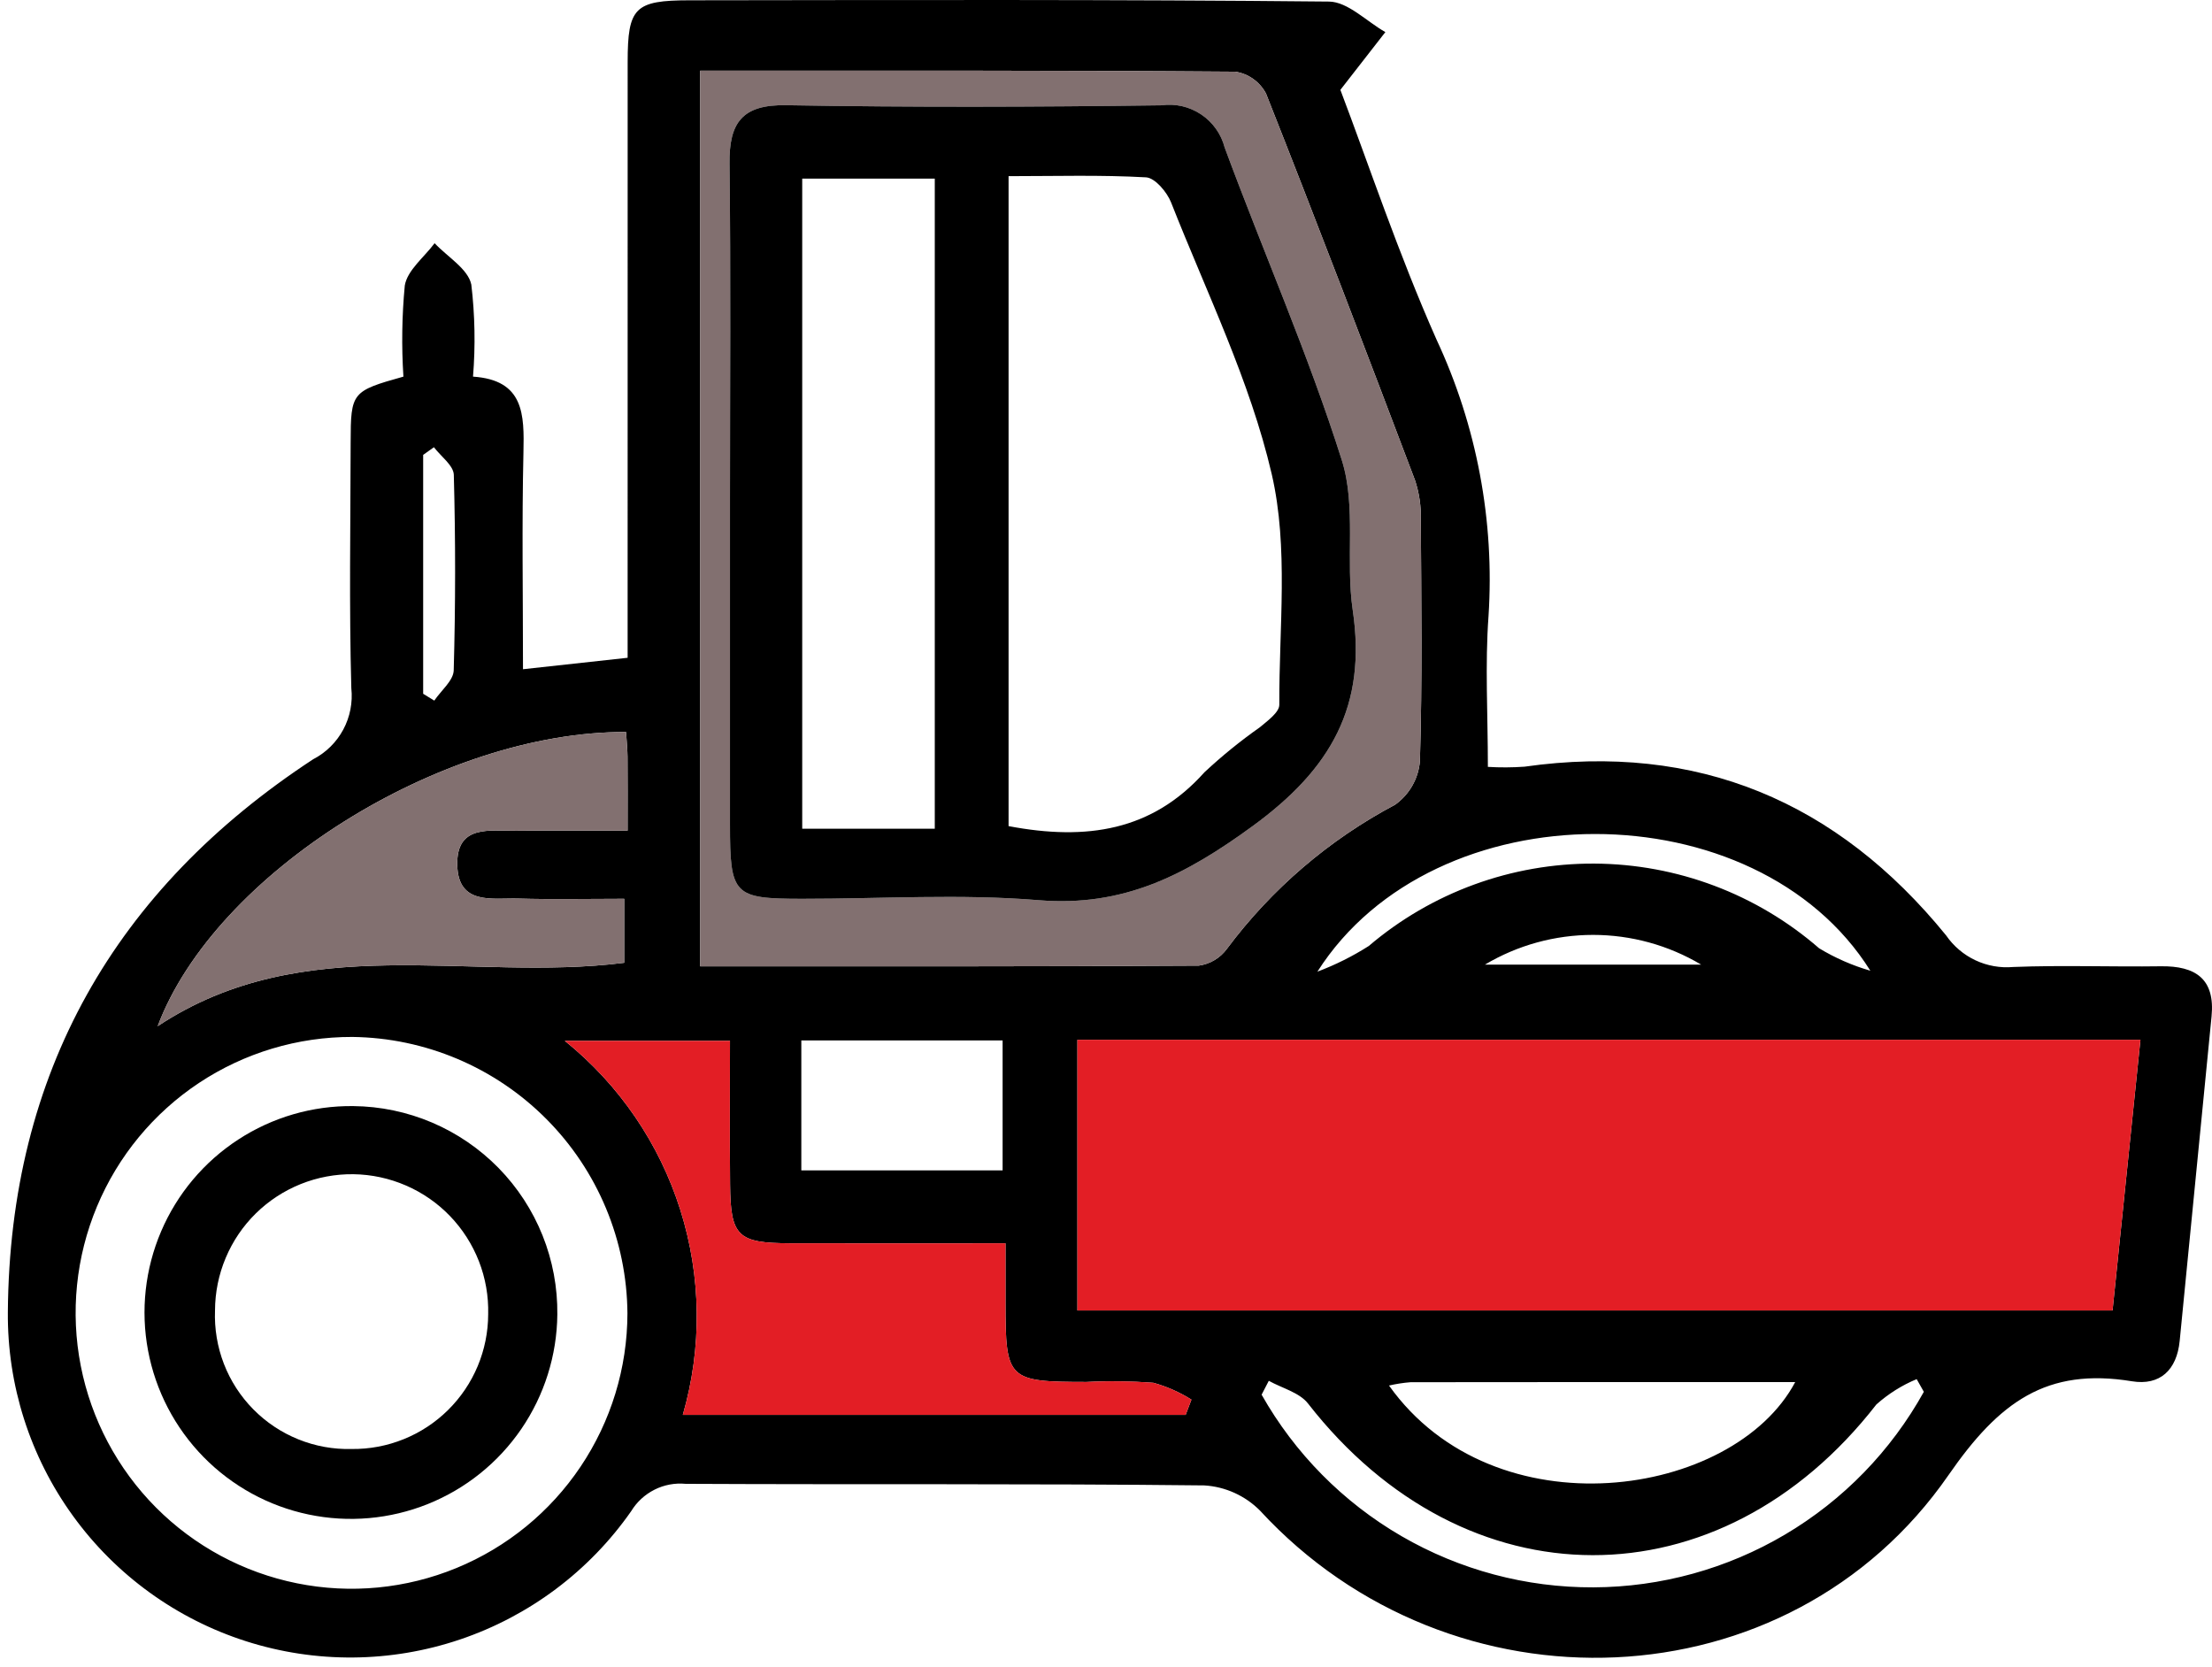 <?xml version="1.0" encoding="UTF-8"?> <svg xmlns="http://www.w3.org/2000/svg" width="69" height="52" viewBox="0 0 69 52" fill="none"> <path d="M12.584 11.748C12.523 10.8 12.537 9.85 12.627 8.905C12.707 8.427 13.233 8.023 13.557 7.586C13.957 8.013 14.6 8.387 14.702 8.876C14.815 9.829 14.833 10.791 14.755 11.748C16.35 11.855 16.355 12.929 16.328 14.118C16.277 16.34 16.314 18.564 16.314 20.875L19.578 20.518V19.088C19.578 13.37 19.578 7.652 19.579 1.934C19.58 0.235 19.795 0.011 21.512 0.009C28.16 0.001 34.808 -0.019 41.455 0.049C42.044 0.055 42.628 0.669 43.214 1.001L41.811 2.803C42.685 5.102 43.617 7.904 44.809 10.59C46.067 13.284 46.625 16.252 46.432 19.219C46.321 20.739 46.412 22.274 46.412 23.921C46.792 23.944 47.174 23.942 47.554 23.915C52.949 23.149 57.315 25.007 60.707 29.179C60.938 29.514 61.253 29.781 61.621 29.954C61.989 30.127 62.396 30.199 62.801 30.163C64.333 30.102 65.869 30.163 67.403 30.141C68.486 30.126 69.102 30.533 68.986 31.706C68.654 35.079 68.323 38.453 67.992 41.826C67.903 42.737 67.375 43.228 66.504 43.086C63.841 42.65 62.362 43.727 60.781 46.012C55.788 53.223 45.262 53.59 39.304 47.12C38.84 46.653 38.221 46.373 37.565 46.334C32.173 46.274 26.78 46.312 21.387 46.285C21.052 46.253 20.715 46.316 20.415 46.468C20.115 46.619 19.863 46.851 19.688 47.139C18.382 49.008 16.511 50.41 14.35 51.14C12.189 51.87 9.851 51.89 7.679 51.196C5.506 50.502 3.612 49.131 2.275 47.283C0.937 45.436 0.226 43.209 0.245 40.928C0.301 33.475 3.579 27.74 9.769 23.683C10.168 23.477 10.494 23.155 10.707 22.759C10.919 22.364 11.007 21.913 10.959 21.467C10.889 18.912 10.933 16.354 10.938 13.797C10.941 12.236 10.973 12.2 12.584 11.748ZM66.768 32.433H33.608V40.877H65.898C66.189 38.051 66.474 35.289 66.768 32.433H66.768ZM21.841 2.205V30.143C27.094 30.143 32.246 30.152 37.398 30.12C37.572 30.095 37.739 30.036 37.889 29.946C38.039 29.856 38.17 29.736 38.273 29.595C39.667 27.727 41.459 26.192 43.518 25.101C43.738 24.944 43.922 24.741 44.055 24.507C44.189 24.272 44.27 24.011 44.292 23.742C44.368 21.234 44.335 18.722 44.32 16.212C44.332 15.796 44.271 15.381 44.141 14.985C42.615 10.954 41.078 6.928 39.492 2.92C39.397 2.739 39.26 2.582 39.093 2.463C38.926 2.344 38.733 2.266 38.53 2.236C33.005 2.193 27.48 2.205 21.841 2.205H21.841ZM10.992 32.345C9.29 32.34 7.624 32.84 6.205 33.781C4.787 34.723 3.68 36.064 3.024 37.636C2.368 39.207 2.192 40.937 2.52 42.608C2.848 44.279 3.664 45.815 4.864 47.022C6.065 48.229 7.597 49.052 9.266 49.388C10.935 49.725 12.667 49.558 14.241 48.91C15.816 48.262 17.162 47.162 18.111 45.748C19.06 44.334 19.569 42.671 19.572 40.968C19.555 38.694 18.647 36.517 17.043 34.905C15.439 33.292 13.267 32.373 10.992 32.345H10.992ZM36.984 44.135L37.165 43.658C36.797 43.426 36.397 43.25 35.979 43.133C35.284 43.081 34.587 43.072 33.892 43.107C31.433 43.105 31.367 43.04 31.365 40.642C31.364 40.058 31.365 39.475 31.365 38.782C28.988 38.782 26.814 38.788 24.641 38.781C23.008 38.776 22.788 38.563 22.774 36.948C22.76 35.441 22.771 33.935 22.771 32.467H17.618C19.314 33.832 20.568 35.668 21.223 37.745C21.878 39.821 21.904 42.044 21.299 44.135H36.984ZM19.529 22.834C13.773 22.805 6.704 27.247 4.918 32.01C9.497 28.977 14.639 30.644 19.471 30.032V28.036C18.298 28.036 17.23 28.059 16.163 28.029C15.364 28.006 14.295 28.246 14.264 26.989C14.231 25.707 15.285 25.924 16.098 25.914C17.239 25.901 18.38 25.911 19.577 25.911C19.577 24.998 19.581 24.303 19.575 23.607C19.573 23.381 19.549 23.155 19.529 22.834ZM43.328 43.219C46.621 47.843 54.072 46.736 55.999 43.111C51.964 43.111 47.983 43.109 44.002 43.115C43.775 43.133 43.55 43.168 43.328 43.219L43.328 43.219ZM31.275 36.507V32.454H24.996V36.507H31.275ZM60.011 43.414L59.788 43.019C59.327 43.21 58.902 43.478 58.53 43.81C53.652 50.088 45.706 50.075 40.802 43.78C40.534 43.435 39.992 43.302 39.578 43.071L39.354 43.504C40.39 45.336 41.895 46.859 43.715 47.915C45.535 48.971 47.604 49.523 49.709 49.514C51.813 49.505 53.877 48.935 55.688 47.863C57.499 46.791 58.991 45.255 60.011 43.415V43.414ZM41.094 30.309C41.654 30.098 42.192 29.83 42.697 29.508C44.659 27.837 47.156 26.925 49.734 26.938C52.311 26.951 54.799 27.888 56.744 29.579C57.244 29.882 57.782 30.117 58.343 30.28C54.787 24.601 44.745 24.576 41.094 30.309H41.094ZM13.2 21.641L13.547 21.854C13.758 21.54 14.144 21.23 14.153 20.91C14.21 18.878 14.211 16.845 14.156 14.811C14.148 14.519 13.752 14.237 13.536 13.95L13.2 14.189L13.2 21.641ZM53.064 30.089C52.044 29.482 50.879 29.162 49.692 29.162C48.505 29.162 47.341 29.482 46.321 30.089H53.064Z" fill="black"></path> <path d="M66.768 32.433C66.474 35.29 66.19 38.051 65.898 40.877H33.608V32.433H66.768Z" fill="#E31E25"></path> <path d="M21.841 2.205C27.48 2.205 33.005 2.193 38.53 2.236C38.733 2.266 38.926 2.344 39.093 2.463C39.26 2.582 39.397 2.739 39.492 2.92C41.078 6.928 42.615 10.954 44.141 14.985C44.271 15.381 44.332 15.796 44.32 16.212C44.335 18.722 44.368 21.234 44.292 23.742C44.27 24.011 44.189 24.272 44.055 24.507C43.922 24.741 43.738 24.944 43.518 25.101C41.459 26.192 39.667 27.727 38.273 29.595C38.17 29.736 38.039 29.856 37.889 29.946C37.739 30.036 37.572 30.095 37.398 30.12C32.246 30.152 27.094 30.143 21.841 30.143V2.205ZM22.77 15.553C22.77 18.943 22.77 22.333 22.771 25.724C22.772 27.924 22.878 28.034 25.017 28.036C27.478 28.038 29.953 27.877 32.397 28.079C35.04 28.298 36.973 27.3 39.069 25.771C41.532 23.976 42.638 22.014 42.196 19.03C41.967 17.485 42.314 15.803 41.856 14.355C40.811 11.05 39.406 7.86 38.202 4.602C38.092 4.179 37.83 3.811 37.466 3.568C37.102 3.325 36.661 3.224 36.228 3.285C32.327 3.337 28.425 3.35 24.525 3.282C23.145 3.257 22.741 3.832 22.757 5.103C22.798 8.586 22.771 12.069 22.77 15.553Z" fill="#827070"></path> <path d="M36.984 44.135H21.299C21.904 42.044 21.878 39.821 21.223 37.745C20.568 35.668 19.314 33.832 17.618 32.467H22.771C22.771 33.935 22.76 35.441 22.774 36.948C22.788 38.563 23.008 38.776 24.641 38.781C26.814 38.788 28.988 38.782 31.365 38.782C31.365 39.475 31.364 40.058 31.365 40.642C31.367 43.04 31.433 43.105 33.892 43.107C34.588 43.072 35.285 43.081 35.979 43.134C36.397 43.25 36.797 43.427 37.165 43.658L36.984 44.135Z" fill="#E31E25"></path> <path d="M19.529 22.834C19.549 23.155 19.573 23.381 19.575 23.607C19.581 24.303 19.577 24.998 19.577 25.911C18.38 25.911 17.239 25.901 16.098 25.914C15.285 25.924 14.231 25.707 14.264 26.989C14.295 28.246 15.364 28.006 16.163 28.029C17.23 28.059 18.298 28.036 19.471 28.036V30.032C14.639 30.644 9.497 28.977 4.918 32.01C6.704 27.247 13.773 22.805 19.529 22.834Z" fill="#827070"></path> <path d="M22.771 15.553C22.771 12.069 22.798 8.586 22.757 5.103C22.742 3.832 23.145 3.257 24.525 3.282C28.425 3.35 32.328 3.337 36.228 3.285C36.661 3.224 37.102 3.325 37.466 3.568C37.83 3.811 38.092 4.179 38.202 4.602C39.406 7.86 40.811 11.05 41.856 14.355C42.314 15.803 41.967 17.485 42.196 19.03C42.638 22.014 41.532 23.976 39.07 25.771C36.973 27.3 35.04 28.298 32.397 28.079C29.953 27.877 27.478 28.038 25.017 28.036C22.878 28.034 22.772 27.924 22.771 25.724C22.769 22.333 22.769 18.943 22.771 15.553ZM31.461 25.769C33.902 26.231 35.938 25.916 37.571 24.089C38.114 23.582 38.692 23.113 39.3 22.685C39.539 22.484 39.907 22.219 39.906 21.984C39.895 19.577 40.201 17.082 39.669 14.786C38.993 11.877 37.636 9.123 36.532 6.319C36.404 5.992 36.03 5.548 35.749 5.532C34.336 5.452 32.916 5.495 31.461 5.495V25.769ZM29.159 25.851V5.571H25.024V25.851H29.159Z" fill="black"></path> <path d="M17.385 41.005C17.372 42.279 16.981 43.52 16.263 44.572C15.544 45.624 14.53 46.439 13.348 46.914C12.166 47.389 10.87 47.503 9.623 47.241C8.377 46.98 7.236 46.354 6.345 45.444C5.454 44.533 4.853 43.379 4.618 42.127C4.383 40.875 4.525 39.582 5.026 38.41C5.526 37.239 6.363 36.242 7.43 35.547C8.497 34.851 9.746 34.487 11.02 34.502C11.865 34.51 12.7 34.685 13.478 35.016C14.256 35.348 14.96 35.829 15.552 36.433C16.143 37.037 16.609 37.752 16.924 38.537C17.238 39.321 17.395 40.16 17.385 41.005ZM6.707 40.876C6.685 41.444 6.779 42.011 6.984 42.542C7.189 43.072 7.501 43.555 7.901 43.96C8.3 44.365 8.778 44.684 9.306 44.897C9.833 45.11 10.399 45.213 10.967 45.198C11.524 45.205 12.076 45.101 12.593 44.892C13.109 44.684 13.579 44.375 13.975 43.984C14.371 43.593 14.686 43.127 14.901 42.614C15.116 42.1 15.227 41.549 15.228 40.992C15.242 40.429 15.144 39.869 14.94 39.344C14.735 38.819 14.429 38.339 14.038 37.933C13.648 37.527 13.18 37.203 12.663 36.979C12.146 36.755 11.59 36.635 11.026 36.627C10.463 36.62 9.904 36.724 9.381 36.934C8.858 37.144 8.382 37.455 7.98 37.85C7.578 38.245 7.259 38.716 7.041 39.236C6.822 39.755 6.709 40.313 6.707 40.876Z" fill="black"></path> </svg> 